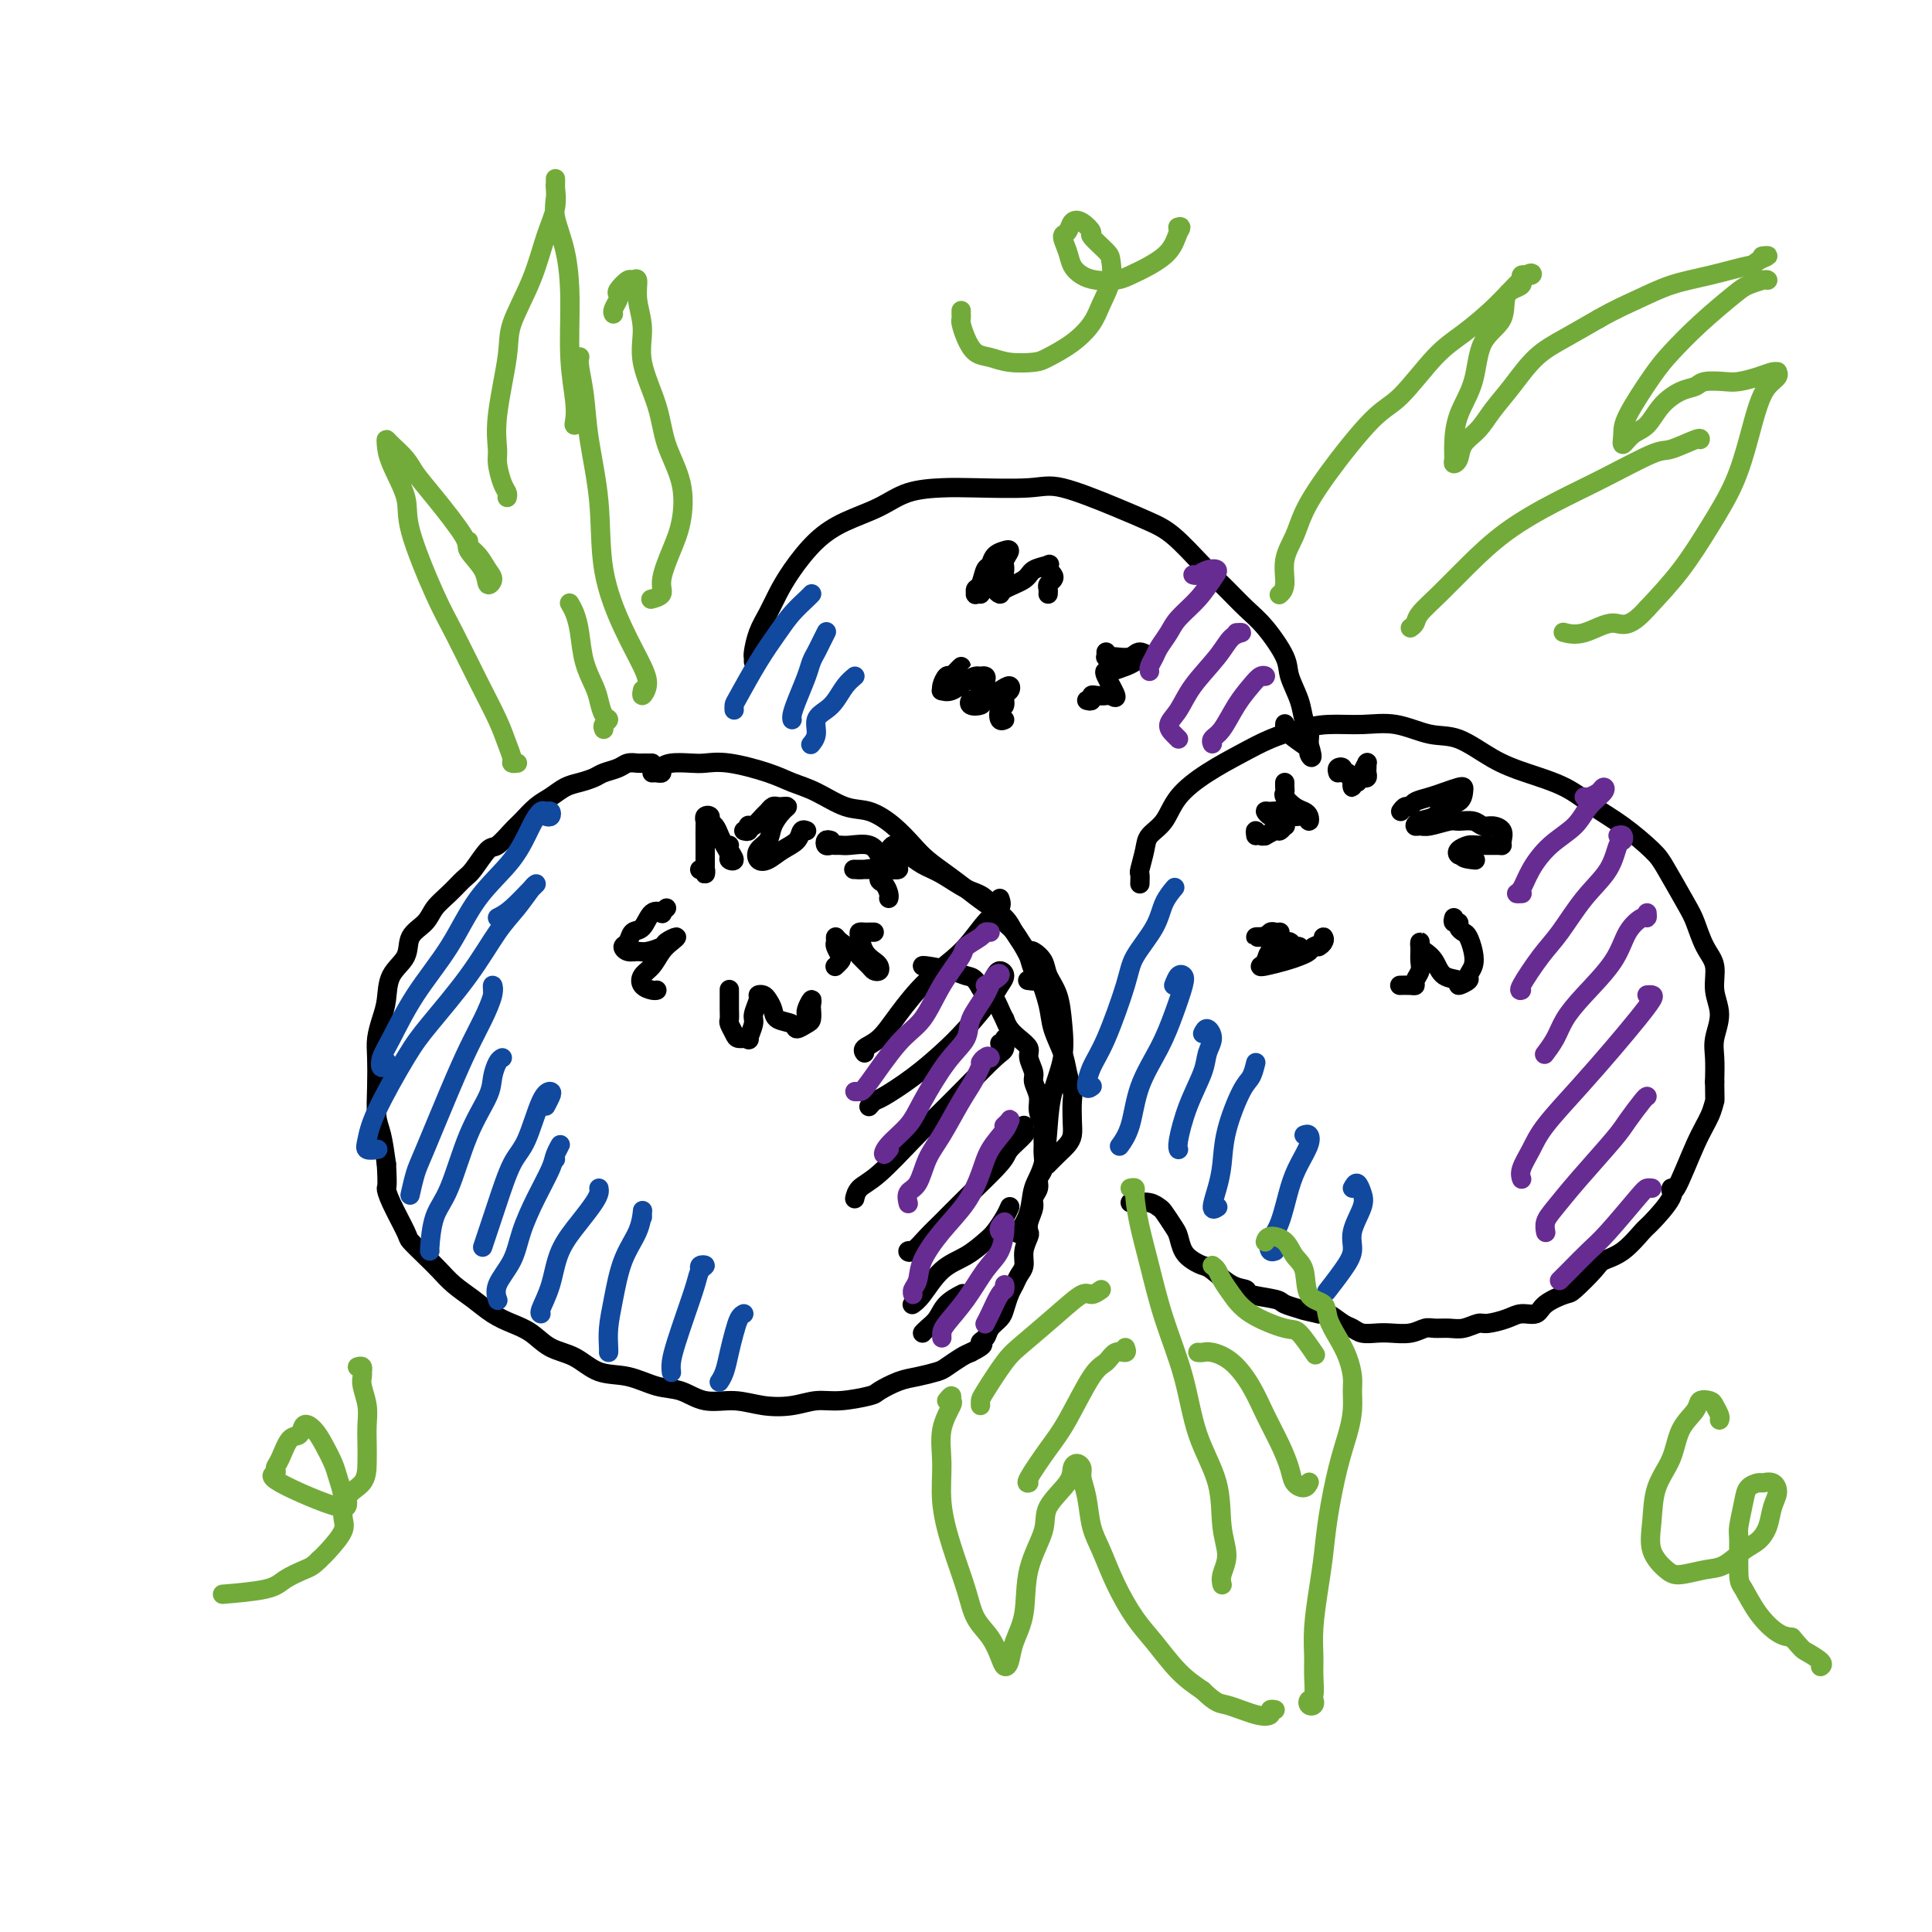 <svg viewBox='0 0 400 400' version='1.1' xmlns='http://www.w3.org/2000/svg' xmlns:xlink='http://www.w3.org/1999/xlink'><g fill='none' stroke='#000000' stroke-width='4' stroke-linecap='round' stroke-linejoin='round'><path d='M145,180c-0.113,0.039 -0.226,0.078 0,0c0.226,-0.078 0.793,-0.274 1,0c0.207,0.274 0.056,1.019 0,1c-0.056,-0.019 -0.015,-0.801 0,-1c0.015,-0.199 0.004,0.185 0,0c-0.004,-0.185 -0.001,-0.938 0,-2c0.001,-1.062 -0.001,-2.432 0,-3c0.001,-0.568 0.004,-0.335 0,-1c-0.004,-0.665 -0.016,-2.227 0,-3c0.016,-0.773 0.060,-0.755 0,-1c-0.060,-0.245 -0.223,-0.753 0,-1c0.223,-0.247 0.833,-0.232 1,0c0.167,0.232 -0.109,0.682 0,1c0.109,0.318 0.602,0.505 1,1c0.398,0.495 0.700,1.297 1,2c0.300,0.703 0.598,1.306 1,2c0.402,0.694 0.906,1.478 1,2c0.094,0.522 -0.224,0.781 0,1c0.224,0.219 0.988,0.399 1,0c0.012,-0.399 -0.729,-1.375 -1,-2c-0.271,-0.625 -0.073,-0.899 0,-1c0.073,-0.101 0.021,-0.029 0,0c-0.021,0.029 -0.010,0.014 0,0'/><path d='M154,172c0.418,0.109 0.837,0.219 1,0c0.163,-0.219 0.071,-0.765 0,-1c-0.071,-0.235 -0.121,-0.158 0,0c0.121,0.158 0.414,0.396 1,0c0.586,-0.396 1.466,-1.427 2,-2c0.534,-0.573 0.722,-0.690 1,-1c0.278,-0.310 0.647,-0.814 1,-1c0.353,-0.186 0.690,-0.055 1,0c0.310,0.055 0.593,0.035 1,0c0.407,-0.035 0.939,-0.084 1,0c0.061,0.084 -0.349,0.303 -1,1c-0.651,0.697 -1.542,1.873 -2,3c-0.458,1.127 -0.482,2.205 -1,3c-0.518,0.795 -1.529,1.307 -2,2c-0.471,0.693 -0.400,1.565 0,2c0.400,0.435 1.130,0.432 2,0c0.870,-0.432 1.879,-1.293 3,-2c1.121,-0.707 2.352,-1.262 3,-2c0.648,-0.738 0.713,-1.660 1,-2c0.287,-0.340 0.796,-0.097 1,0c0.204,0.097 0.102,0.049 0,0'/><path d='M172,174c-0.399,-0.113 -0.798,-0.227 -1,0c-0.202,0.227 -0.208,0.793 0,1c0.208,0.207 0.629,0.054 1,0c0.371,-0.054 0.691,-0.008 1,0c0.309,0.008 0.607,-0.023 1,0c0.393,0.023 0.882,0.100 2,0c1.118,-0.100 2.865,-0.377 4,0c1.135,0.377 1.657,1.407 2,2c0.343,0.593 0.506,0.747 1,1c0.494,0.253 1.319,0.604 2,1c0.681,0.396 1.219,0.838 1,1c-0.219,0.162 -1.193,0.043 -2,0c-0.807,-0.043 -1.447,-0.012 -2,0c-0.553,0.012 -1.019,0.004 -2,0c-0.981,-0.004 -2.476,-0.003 -3,0c-0.524,0.003 -0.078,0.008 0,0c0.078,-0.008 -0.211,-0.028 0,0c0.211,0.028 0.922,0.105 2,0c1.078,-0.105 2.524,-0.392 3,0c0.476,0.392 -0.016,1.464 0,2c0.016,0.536 0.540,0.535 1,1c0.460,0.465 0.855,1.394 1,2c0.145,0.606 0.042,0.887 0,1c-0.042,0.113 -0.021,0.056 0,0'/><path d='M181,193c-0.339,-0.003 -0.677,-0.005 -1,0c-0.323,0.005 -0.630,0.019 -1,0c-0.370,-0.019 -0.803,-0.069 -1,0c-0.197,0.069 -0.157,0.257 0,1c0.157,0.743 0.431,2.042 1,3c0.569,0.958 1.433,1.575 2,2c0.567,0.425 0.838,0.657 1,1c0.162,0.343 0.214,0.798 0,1c-0.214,0.202 -0.695,0.153 -1,0c-0.305,-0.153 -0.436,-0.410 -1,-1c-0.564,-0.590 -1.562,-1.514 -2,-2c-0.438,-0.486 -0.314,-0.535 -1,-1c-0.686,-0.465 -2.180,-1.347 -3,-2c-0.820,-0.653 -0.965,-1.076 -1,-1c-0.035,0.076 0.039,0.651 0,1c-0.039,0.349 -0.193,0.472 0,1c0.193,0.528 0.732,1.461 1,2c0.268,0.539 0.264,0.684 0,1c-0.264,0.316 -0.790,0.805 -1,1c-0.210,0.195 -0.105,0.098 0,0'/><path d='M135,158c-0.326,0.002 -0.653,0.003 -1,0c-0.347,-0.003 -0.716,-0.012 -1,0c-0.284,0.012 -0.484,0.045 -1,0c-0.516,-0.045 -1.349,-0.166 -2,0c-0.651,0.166 -1.122,0.621 -2,1c-0.878,0.379 -2.164,0.682 -3,1c-0.836,0.318 -1.224,0.650 -2,1c-0.776,0.350 -1.941,0.717 -3,1c-1.059,0.283 -2.012,0.483 -3,1c-0.988,0.517 -2.012,1.351 -3,2c-0.988,0.649 -1.940,1.112 -3,2c-1.060,0.888 -2.227,2.199 -3,3c-0.773,0.801 -1.151,1.092 -2,2c-0.849,0.908 -2.170,2.434 -3,3c-0.830,0.566 -1.171,0.171 -2,1c-0.829,0.829 -2.146,2.883 -3,4c-0.854,1.117 -1.245,1.299 -2,2c-0.755,0.701 -1.874,1.923 -3,3c-1.126,1.077 -2.260,2.008 -3,3c-0.740,0.992 -1.087,2.043 -2,3c-0.913,0.957 -2.391,1.820 -3,3c-0.609,1.180 -0.349,2.679 -1,4c-0.651,1.321 -2.213,2.466 -3,4c-0.787,1.534 -0.799,3.458 -1,5c-0.201,1.542 -0.591,2.702 -1,4c-0.409,1.298 -0.839,2.733 -1,4c-0.161,1.267 -0.054,2.367 0,4c0.054,1.633 0.056,3.798 0,6c-0.056,2.202 -0.169,4.439 0,6c0.169,1.561 0.620,2.446 1,4c0.380,1.554 0.690,3.777 1,6'/><path d='M80,241c0.296,5.064 0.036,4.725 0,5c-0.036,0.275 0.154,1.165 1,3c0.846,1.835 2.350,4.616 3,6c0.650,1.384 0.445,1.371 1,2c0.555,0.629 1.870,1.901 3,3c1.130,1.099 2.076,2.024 3,3c0.924,0.976 1.825,2.004 3,3c1.175,0.996 2.623,1.962 4,3c1.377,1.038 2.681,2.150 4,3c1.319,0.850 2.651,1.440 4,2c1.349,0.560 2.715,1.090 4,2c1.285,0.910 2.489,2.198 4,3c1.511,0.802 3.330,1.117 5,2c1.670,0.883 3.190,2.336 5,3c1.810,0.664 3.911,0.541 6,1c2.089,0.459 4.167,1.499 6,2c1.833,0.501 3.420,0.461 5,1c1.580,0.539 3.153,1.657 5,2c1.847,0.343 3.968,-0.089 6,0c2.032,0.089 3.974,0.700 6,1c2.026,0.300 4.137,0.289 6,0c1.863,-0.289 3.478,-0.855 5,-1c1.522,-0.145 2.951,0.130 5,0c2.049,-0.130 4.717,-0.665 6,-1c1.283,-0.335 1.182,-0.470 2,-1c0.818,-0.530 2.554,-1.455 4,-2c1.446,-0.545 2.600,-0.710 4,-1c1.400,-0.290 3.045,-0.707 4,-1c0.955,-0.293 1.219,-0.464 2,-1c0.781,-0.536 2.080,-1.439 3,-2c0.920,-0.561 1.460,-0.781 2,-1'/><path d='M201,280c3.649,-1.810 2.273,-1.835 2,-2c-0.273,-0.165 0.557,-0.471 1,-1c0.443,-0.529 0.500,-1.282 1,-2c0.500,-0.718 1.443,-1.400 2,-2c0.557,-0.600 0.728,-1.119 1,-2c0.272,-0.881 0.646,-2.125 1,-3c0.354,-0.875 0.687,-1.380 1,-2c0.313,-0.620 0.606,-1.356 1,-2c0.394,-0.644 0.889,-1.197 1,-2c0.111,-0.803 -0.162,-1.857 0,-3c0.162,-1.143 0.760,-2.375 1,-3c0.240,-0.625 0.121,-0.643 0,-1c-0.121,-0.357 -0.244,-1.055 0,-2c0.244,-0.945 0.854,-2.139 1,-3c0.146,-0.861 -0.171,-1.389 0,-2c0.171,-0.611 0.831,-1.304 1,-2c0.169,-0.696 -0.151,-1.394 0,-2c0.151,-0.606 0.774,-1.120 1,-2c0.226,-0.880 0.057,-2.126 0,-3c-0.057,-0.874 0.000,-1.378 0,-2c-0.000,-0.622 -0.057,-1.364 0,-2c0.057,-0.636 0.227,-1.166 0,-2c-0.227,-0.834 -0.849,-1.970 -1,-3c-0.151,-1.030 0.171,-1.952 0,-3c-0.171,-1.048 -0.836,-2.220 -1,-3c-0.164,-0.780 0.174,-1.168 0,-2c-0.174,-0.832 -0.859,-2.110 -1,-3c-0.141,-0.890 0.261,-1.393 0,-2c-0.261,-0.607 -1.186,-1.317 -2,-2c-0.814,-0.683 -1.518,-1.338 -2,-2c-0.482,-0.662 -0.741,-1.331 -1,-2'/><path d='M208,211c-1.131,-2.128 -1.458,-3.449 -2,-4c-0.542,-0.551 -1.298,-0.334 -2,-1c-0.702,-0.666 -1.351,-2.217 -2,-3c-0.649,-0.783 -1.298,-0.798 -2,-1c-0.702,-0.202 -1.456,-0.590 -3,-1c-1.544,-0.410 -3.877,-0.841 -5,-1c-1.123,-0.159 -1.035,-0.045 -1,0c0.035,0.045 0.018,0.023 0,0'/><path d='M138,188c-0.471,0.399 -0.942,0.799 -1,1c-0.058,0.201 0.297,0.204 0,0c-0.297,-0.204 -1.247,-0.616 -2,0c-0.753,0.616 -1.310,2.260 -2,3c-0.690,0.740 -1.513,0.576 -2,1c-0.487,0.424 -0.637,1.435 -1,2c-0.363,0.565 -0.938,0.684 -1,1c-0.062,0.316 0.387,0.828 1,1c0.613,0.172 1.388,0.003 2,0c0.612,-0.003 1.062,0.159 2,0c0.938,-0.159 2.365,-0.640 3,-1c0.635,-0.360 0.480,-0.598 1,-1c0.520,-0.402 1.716,-0.967 2,-1c0.284,-0.033 -0.342,0.467 -1,1c-0.658,0.533 -1.347,1.099 -2,2c-0.653,0.901 -1.271,2.136 -2,3c-0.729,0.864 -1.568,1.356 -2,2c-0.432,0.644 -0.456,1.441 0,2c0.456,0.559 1.392,0.881 2,1c0.608,0.119 0.888,0.034 1,0c0.112,-0.034 0.056,-0.017 0,0'/><path d='M151,205c-0.000,-0.118 -0.000,-0.236 0,0c0.000,0.236 0.000,0.827 0,1c-0.000,0.173 -0.001,-0.071 0,0c0.001,0.071 0.004,0.456 0,1c-0.004,0.544 -0.013,1.246 0,2c0.013,0.754 0.050,1.560 0,2c-0.050,0.440 -0.186,0.513 0,1c0.186,0.487 0.695,1.388 1,2c0.305,0.612 0.406,0.933 1,1c0.594,0.067 1.680,-0.122 2,0c0.320,0.122 -0.125,0.555 0,0c0.125,-0.555 0.821,-2.097 1,-3c0.179,-0.903 -0.159,-1.168 0,-2c0.159,-0.832 0.817,-2.231 1,-3c0.183,-0.769 -0.108,-0.907 0,-1c0.108,-0.093 0.614,-0.142 1,0c0.386,0.142 0.652,0.473 1,1c0.348,0.527 0.779,1.248 1,2c0.221,0.752 0.231,1.534 1,2c0.769,0.466 2.297,0.615 3,1c0.703,0.385 0.580,1.005 1,1c0.420,-0.005 1.381,-0.634 2,-1c0.619,-0.366 0.894,-0.470 1,-1c0.106,-0.530 0.042,-1.487 0,-2c-0.042,-0.513 -0.064,-0.582 0,-1c0.064,-0.418 0.213,-1.184 0,-1c-0.213,0.184 -0.788,1.319 -1,2c-0.212,0.681 -0.061,0.909 0,1c0.061,0.091 0.030,0.046 0,0'/><path d='M135,160c0.301,-0.022 0.601,-0.045 1,0c0.399,0.045 0.896,0.156 1,0c0.104,-0.156 -0.185,-0.579 0,-1c0.185,-0.421 0.842,-0.839 2,-1c1.158,-0.161 2.815,-0.065 4,0c1.185,0.065 1.897,0.099 3,0c1.103,-0.099 2.598,-0.331 5,0c2.402,0.331 5.712,1.225 8,2c2.288,0.775 3.553,1.431 5,2c1.447,0.569 3.076,1.051 5,2c1.924,0.949 4.142,2.365 6,3c1.858,0.635 3.357,0.491 5,1c1.643,0.509 3.429,1.672 5,3c1.571,1.328 2.926,2.820 4,4c1.074,1.180 1.867,2.048 3,3c1.133,0.952 2.607,1.987 4,3c1.393,1.013 2.706,2.005 4,3c1.294,0.995 2.570,1.995 4,3c1.430,1.005 3.013,2.017 4,3c0.987,0.983 1.379,1.938 2,3c0.621,1.062 1.472,2.231 2,3c0.528,0.769 0.732,1.138 1,2c0.268,0.862 0.600,2.217 1,3c0.400,0.783 0.867,0.994 1,1c0.133,0.006 -0.067,-0.194 0,0c0.067,0.194 0.403,0.783 0,1c-0.403,0.217 -1.544,0.062 -2,0c-0.456,-0.062 -0.228,-0.031 0,0'/><path d='M183,177c0.328,-0.284 0.657,-0.567 1,-1c0.343,-0.433 0.702,-1.015 1,-1c0.298,0.015 0.536,0.627 1,1c0.464,0.373 1.152,0.507 2,1c0.848,0.493 1.854,1.347 3,2c1.146,0.653 2.431,1.106 4,2c1.569,0.894 3.421,2.227 5,3c1.579,0.773 2.884,0.984 4,2c1.116,1.016 2.043,2.837 3,4c0.957,1.163 1.943,1.667 3,3c1.057,1.333 2.185,3.493 3,5c0.815,1.507 1.317,2.359 2,4c0.683,1.641 1.546,4.072 2,6c0.454,1.928 0.500,3.354 1,5c0.500,1.646 1.454,3.511 2,5c0.546,1.489 0.683,2.601 1,4c0.317,1.399 0.815,3.085 1,4c0.185,0.915 0.058,1.060 0,2c-0.058,0.940 -0.047,2.676 0,4c0.047,1.324 0.131,2.236 0,3c-0.131,0.764 -0.479,1.380 -1,2c-0.521,0.620 -1.217,1.244 -2,2c-0.783,0.756 -1.652,1.645 -2,2c-0.348,0.355 -0.174,0.178 0,0'/><path d='M213,197c0.212,-0.158 0.424,-0.316 1,0c0.576,0.316 1.515,1.107 2,2c0.485,0.893 0.516,1.889 1,3c0.484,1.111 1.423,2.338 2,4c0.577,1.662 0.794,3.760 1,6c0.206,2.240 0.402,4.622 0,7c-0.402,2.378 -1.402,4.754 -2,7c-0.598,2.246 -0.795,4.364 -1,7c-0.205,2.636 -0.420,5.789 -1,8c-0.580,2.211 -1.527,3.479 -2,5c-0.473,1.521 -0.474,3.294 -1,5c-0.526,1.706 -1.579,3.345 -2,4c-0.421,0.655 -0.211,0.328 0,0'/><path d='M207,186c0.234,0.651 0.467,1.303 0,2c-0.467,0.697 -1.636,1.440 -3,3c-1.364,1.560 -2.923,3.937 -5,6c-2.077,2.063 -4.672,3.810 -7,6c-2.328,2.190 -4.389,4.822 -6,7c-1.611,2.178 -2.772,3.903 -4,5c-1.228,1.097 -2.523,1.564 -3,2c-0.477,0.436 -0.136,0.839 0,1c0.136,0.161 0.068,0.081 0,0'/><path d='M206,202c0.287,-0.489 0.573,-0.978 1,-1c0.427,-0.022 0.994,0.422 1,1c0.006,0.578 -0.547,1.291 -1,2c-0.453,0.709 -0.804,1.416 -2,3c-1.196,1.584 -3.237,4.045 -5,6c-1.763,1.955 -3.247,3.403 -5,5c-1.753,1.597 -3.776,3.342 -6,5c-2.224,1.658 -4.648,3.228 -6,4c-1.352,0.772 -1.633,0.746 -2,1c-0.367,0.254 -0.819,0.787 -1,1c-0.181,0.213 -0.090,0.107 0,0'/><path d='M207,216c0.429,0.168 0.858,0.336 1,0c0.142,-0.336 -0.002,-1.174 0,-1c0.002,0.174 0.149,1.362 0,2c-0.149,0.638 -0.595,0.727 -2,2c-1.405,1.273 -3.770,3.730 -6,6c-2.230,2.270 -4.324,4.353 -6,6c-1.676,1.647 -2.932,2.858 -5,5c-2.068,2.142 -4.946,5.213 -7,7c-2.054,1.787 -3.284,2.289 -4,3c-0.716,0.711 -0.919,1.632 -1,2c-0.081,0.368 -0.041,0.184 0,0'/><path d='M212,233c-0.087,0.389 -0.175,0.777 0,1c0.175,0.223 0.612,0.279 0,1c-0.612,0.721 -2.274,2.107 -3,3c-0.726,0.893 -0.516,1.294 -2,3c-1.484,1.706 -4.661,4.716 -7,7c-2.339,2.284 -3.838,3.841 -5,5c-1.162,1.159 -1.985,1.918 -3,3c-1.015,1.082 -2.220,2.486 -3,3c-0.780,0.514 -1.133,0.138 -1,0c0.133,-0.138 0.752,-0.040 1,0c0.248,0.040 0.124,0.020 0,0'/><path d='M209,250c0.062,-0.146 0.125,-0.292 0,0c-0.125,0.292 -0.437,1.024 -1,2c-0.563,0.976 -1.375,2.198 -2,3c-0.625,0.802 -1.061,1.185 -2,2c-0.939,0.815 -2.382,2.061 -4,3c-1.618,0.939 -3.413,1.571 -5,3c-1.587,1.429 -2.966,3.654 -4,5c-1.034,1.346 -1.724,1.813 -2,2c-0.276,0.187 -0.138,0.093 0,0'/><path d='M199,268c0.293,-0.150 0.586,-0.299 0,0c-0.586,0.299 -2.052,1.047 -3,2c-0.948,0.953 -1.378,2.111 -2,3c-0.622,0.889 -1.437,1.509 -2,2c-0.563,0.491 -0.875,0.855 -1,1c-0.125,0.145 -0.062,0.073 0,0'/><path d='M236,183c0.028,-0.833 0.055,-1.667 0,-2c-0.055,-0.333 -0.194,-0.167 0,-1c0.194,-0.833 0.720,-2.666 1,-4c0.280,-1.334 0.313,-2.170 1,-3c0.687,-0.830 2.026,-1.654 3,-3c0.974,-1.346 1.582,-3.215 3,-5c1.418,-1.785 3.647,-3.487 6,-5c2.353,-1.513 4.830,-2.836 7,-4c2.170,-1.164 4.034,-2.170 6,-3c1.966,-0.830 4.033,-1.483 6,-2c1.967,-0.517 3.833,-0.898 6,-1c2.167,-0.102 4.637,0.076 7,0c2.363,-0.076 4.621,-0.407 7,0c2.379,0.407 4.880,1.553 7,2c2.120,0.447 3.861,0.195 6,1c2.139,0.805 4.678,2.668 7,4c2.322,1.332 4.429,2.135 7,3c2.571,0.865 5.607,1.792 8,3c2.393,1.208 4.143,2.697 6,4c1.857,1.303 3.820,2.419 6,4c2.180,1.581 4.575,3.627 6,5c1.425,1.373 1.878,2.074 3,4c1.122,1.926 2.912,5.077 4,7c1.088,1.923 1.473,2.617 2,4c0.527,1.383 1.195,3.454 2,5c0.805,1.546 1.746,2.565 2,4c0.254,1.435 -0.181,3.285 0,5c0.181,1.715 0.976,3.295 1,5c0.024,1.705 -0.724,3.536 -1,5c-0.276,1.464 -0.079,2.561 0,4c0.079,1.439 0.039,3.219 0,5'/><path d='M355,224c0.028,4.495 0.098,3.732 0,4c-0.098,0.268 -0.362,1.567 -1,3c-0.638,1.433 -1.649,3.001 -3,6c-1.351,2.999 -3.042,7.431 -4,9c-0.958,1.569 -1.182,0.276 -1,0c0.182,-0.276 0.771,0.465 0,2c-0.771,1.535 -2.900,3.865 -4,5c-1.100,1.135 -1.170,1.075 -2,2c-0.830,0.925 -2.419,2.835 -4,4c-1.581,1.165 -3.155,1.586 -4,2c-0.845,0.414 -0.960,0.823 -2,2c-1.040,1.177 -3.006,3.124 -4,4c-0.994,0.876 -1.016,0.682 -2,1c-0.984,0.318 -2.929,1.147 -4,2c-1.071,0.853 -1.269,1.730 -2,2c-0.731,0.270 -1.995,-0.067 -3,0c-1.005,0.067 -1.752,0.540 -3,1c-1.248,0.460 -2.995,0.908 -4,1c-1.005,0.092 -1.266,-0.173 -2,0c-0.734,0.173 -1.942,0.782 -3,1c-1.058,0.218 -1.967,0.044 -3,0c-1.033,-0.044 -2.191,0.040 -3,0c-0.809,-0.040 -1.270,-0.206 -2,0c-0.730,0.206 -1.729,0.784 -3,1c-1.271,0.216 -2.815,0.070 -4,0c-1.185,-0.070 -2.012,-0.065 -3,0c-0.988,0.065 -2.138,0.189 -3,0c-0.862,-0.189 -1.437,-0.690 -2,-1c-0.563,-0.310 -1.113,-0.430 -2,-1c-0.887,-0.570 -2.111,-1.592 -3,-2c-0.889,-0.408 -1.445,-0.204 -2,0'/><path d='M273,272c-3.674,-0.798 -3.361,-0.792 -4,-1c-0.639,-0.208 -2.232,-0.631 -3,-1c-0.768,-0.369 -0.713,-0.684 -2,-1c-1.287,-0.316 -3.916,-0.634 -5,-1c-1.084,-0.366 -0.622,-0.780 -1,-1c-0.378,-0.220 -1.597,-0.246 -3,-1c-1.403,-0.754 -2.992,-2.237 -4,-3c-1.008,-0.763 -1.435,-0.808 -2,-1c-0.565,-0.192 -1.269,-0.531 -2,-1c-0.731,-0.469 -1.491,-1.067 -2,-2c-0.509,-0.933 -0.768,-2.201 -1,-3c-0.232,-0.799 -0.437,-1.128 -1,-2c-0.563,-0.872 -1.486,-2.286 -2,-3c-0.514,-0.714 -0.621,-0.727 -1,-1c-0.379,-0.273 -1.029,-0.805 -2,-1c-0.971,-0.195 -2.261,-0.052 -3,0c-0.739,0.052 -0.925,0.015 -1,0c-0.075,-0.015 -0.037,-0.007 0,0'/><path d='M290,168c0.320,-0.446 0.641,-0.893 1,-1c0.359,-0.107 0.758,0.125 1,0c0.242,-0.125 0.328,-0.608 1,-1c0.672,-0.392 1.932,-0.691 3,-1c1.068,-0.309 1.945,-0.626 3,-1c1.055,-0.374 2.287,-0.806 3,-1c0.713,-0.194 0.908,-0.150 1,0c0.092,0.150 0.081,0.407 0,1c-0.081,0.593 -0.233,1.522 -1,2c-0.767,0.478 -2.150,0.506 -3,1c-0.850,0.494 -1.166,1.454 -2,2c-0.834,0.546 -2.185,0.678 -3,1c-0.815,0.322 -1.093,0.833 -1,1c0.093,0.167 0.556,-0.009 1,0c0.444,0.009 0.867,0.202 2,0c1.133,-0.202 2.974,-0.801 4,-1c1.026,-0.199 1.235,0.001 2,0c0.765,-0.001 2.086,-0.204 3,0c0.914,0.204 1.422,0.815 2,1c0.578,0.185 1.227,-0.056 2,0c0.773,0.056 1.672,0.407 2,1c0.328,0.593 0.086,1.426 0,2c-0.086,0.574 -0.016,0.889 0,1c0.016,0.111 -0.021,0.019 -1,0c-0.979,-0.019 -2.901,0.033 -4,0c-1.099,-0.033 -1.377,-0.153 -2,0c-0.623,0.153 -1.591,0.580 -2,1c-0.409,0.420 -0.260,0.834 0,1c0.260,0.166 0.630,0.083 1,0'/><path d='M303,177c-0.800,0.689 1.200,0.911 2,1c0.800,0.089 0.400,0.044 0,0'/><path d='M301,190c-0.120,0.446 -0.239,0.891 0,1c0.239,0.109 0.838,-0.120 1,0c0.162,0.120 -0.113,0.588 0,1c0.113,0.412 0.614,0.769 1,1c0.386,0.231 0.656,0.338 1,1c0.344,0.662 0.764,1.881 1,3c0.236,1.119 0.290,2.139 0,3c-0.290,0.861 -0.925,1.564 -1,2c-0.075,0.436 0.409,0.605 0,1c-0.409,0.395 -1.710,1.017 -2,1c-0.290,-0.017 0.430,-0.672 0,-1c-0.430,-0.328 -2.010,-0.327 -3,-1c-0.990,-0.673 -1.390,-2.019 -2,-3c-0.610,-0.981 -1.431,-1.595 -2,-2c-0.569,-0.405 -0.885,-0.600 -1,-1c-0.115,-0.400 -0.030,-1.005 0,-1c0.030,0.005 0.004,0.621 0,1c-0.004,0.379 0.013,0.522 0,1c-0.013,0.478 -0.058,1.291 0,2c0.058,0.709 0.218,1.314 0,2c-0.218,0.686 -0.815,1.452 -1,2c-0.185,0.548 0.043,0.879 0,1c-0.043,0.121 -0.358,0.033 -1,0c-0.642,-0.033 -1.612,-0.009 -2,0c-0.388,0.009 -0.194,0.005 0,0'/><path d='M273,196c0.438,-0.285 0.875,-0.571 1,-1c0.125,-0.429 -0.063,-1.002 0,-1c0.063,0.002 0.377,0.578 0,1c-0.377,0.422 -1.446,0.691 -2,1c-0.554,0.309 -0.594,0.658 -1,1c-0.406,0.342 -1.177,0.678 -2,1c-0.823,0.322 -1.697,0.629 -3,1c-1.303,0.371 -3.036,0.807 -4,1c-0.964,0.193 -1.160,0.143 -1,0c0.160,-0.143 0.676,-0.378 1,-1c0.324,-0.622 0.454,-1.630 1,-2c0.546,-0.370 1.506,-0.103 2,0c0.494,0.103 0.522,0.043 1,0c0.478,-0.043 1.408,-0.068 2,0c0.592,0.068 0.848,0.229 1,0c0.152,-0.229 0.202,-0.850 0,-1c-0.202,-0.150 -0.655,0.170 -1,0c-0.345,-0.170 -0.580,-0.830 -1,-1c-0.420,-0.170 -1.024,0.150 -2,0c-0.976,-0.150 -2.325,-0.771 -3,-1c-0.675,-0.229 -0.675,-0.065 -1,0c-0.325,0.065 -0.974,0.032 -1,0c-0.026,-0.032 0.571,-0.061 1,0c0.429,0.061 0.690,0.212 1,0c0.310,-0.212 0.671,-0.789 1,-1c0.329,-0.211 0.627,-0.057 1,0c0.373,0.057 0.821,0.016 1,0c0.179,-0.016 0.090,-0.008 0,0'/><path d='M260,173c-0.079,-0.538 -0.158,-1.076 0,-1c0.158,0.076 0.553,0.768 1,1c0.447,0.232 0.947,0.006 1,0c0.053,-0.006 -0.339,0.210 0,0c0.339,-0.210 1.409,-0.844 2,-1c0.591,-0.156 0.702,0.166 1,0c0.298,-0.166 0.783,-0.819 1,-1c0.217,-0.181 0.164,0.109 0,0c-0.164,-0.109 -0.441,-0.619 -1,-1c-0.559,-0.381 -1.402,-0.634 -2,-1c-0.598,-0.366 -0.952,-0.845 -1,-1c-0.048,-0.155 0.211,0.016 1,0c0.789,-0.016 2.107,-0.217 3,0c0.893,0.217 1.361,0.854 2,1c0.639,0.146 1.448,-0.197 2,0c0.552,0.197 0.848,0.936 1,1c0.152,0.064 0.160,-0.546 0,-1c-0.160,-0.454 -0.488,-0.751 -1,-1c-0.512,-0.249 -1.209,-0.449 -2,-1c-0.791,-0.551 -1.676,-1.454 -2,-2c-0.324,-0.546 -0.087,-0.735 0,-1c0.087,-0.265 0.023,-0.607 0,-1c-0.023,-0.393 -0.006,-0.837 0,-1c0.006,-0.163 0.002,-0.047 0,0c-0.002,0.047 -0.001,0.023 0,0'/><path d='M277,160c-0.119,-0.388 -0.238,-0.775 0,-1c0.238,-0.225 0.834,-0.286 1,0c0.166,0.286 -0.099,0.919 0,1c0.099,0.081 0.562,-0.389 1,0c0.438,0.389 0.853,1.636 1,2c0.147,0.364 0.028,-0.157 0,0c-0.028,0.157 0.035,0.991 0,1c-0.035,0.009 -0.167,-0.806 0,-1c0.167,-0.194 0.633,0.234 1,0c0.367,-0.234 0.634,-1.132 1,-2c0.366,-0.868 0.830,-1.708 1,-2c0.170,-0.292 0.047,-0.036 0,0c-0.047,0.036 -0.016,-0.148 0,0c0.016,0.148 0.018,0.628 0,1c-0.018,0.372 -0.056,0.636 0,1c0.056,0.364 0.207,0.829 0,1c-0.207,0.171 -0.774,0.049 -1,0c-0.226,-0.049 -0.113,-0.024 0,0'/><path d='M156,136c0.001,0.537 0.002,1.074 0,1c-0.002,-0.074 -0.009,-0.760 0,-1c0.009,-0.240 0.032,-0.033 0,0c-0.032,0.033 -0.120,-0.106 0,-1c0.120,-0.894 0.449,-2.542 1,-4c0.551,-1.458 1.323,-2.725 2,-4c0.677,-1.275 1.257,-2.557 2,-4c0.743,-1.443 1.648,-3.048 3,-5c1.352,-1.952 3.151,-4.250 5,-6c1.849,-1.750 3.748,-2.953 6,-4c2.252,-1.047 4.857,-1.940 7,-3c2.143,-1.060 3.823,-2.287 6,-3c2.177,-0.713 4.850,-0.910 7,-1c2.150,-0.090 3.779,-0.071 7,0c3.221,0.071 8.036,0.193 11,0c2.964,-0.193 4.077,-0.702 7,0c2.923,0.702 7.657,2.617 11,4c3.343,1.383 5.296,2.236 7,3c1.704,0.764 3.157,1.440 5,3c1.843,1.560 4.074,4.003 6,6c1.926,1.997 3.548,3.547 5,5c1.452,1.453 2.736,2.807 4,4c1.264,1.193 2.510,2.224 4,4c1.490,1.776 3.226,4.295 4,6c0.774,1.705 0.586,2.595 1,4c0.414,1.405 1.431,3.325 2,5c0.569,1.675 0.692,3.105 1,4c0.308,0.895 0.802,1.256 1,2c0.198,0.744 0.099,1.872 0,3'/><path d='M271,154c1.332,4.186 0.161,2.652 0,2c-0.161,-0.652 0.689,-0.422 0,-1c-0.689,-0.578 -2.916,-1.963 -4,-3c-1.084,-1.037 -1.024,-1.725 -1,-2c0.024,-0.275 0.012,-0.138 0,0'/><path d='M203,123c-0.429,-0.028 -0.858,-0.057 -1,0c-0.142,0.057 0.004,0.199 0,0c-0.004,-0.199 -0.157,-0.739 0,-1c0.157,-0.261 0.624,-0.242 1,-1c0.376,-0.758 0.660,-2.294 1,-3c0.340,-0.706 0.737,-0.583 1,-1c0.263,-0.417 0.392,-1.373 1,-2c0.608,-0.627 1.694,-0.923 2,-1c0.306,-0.077 -0.169,0.067 0,0c0.169,-0.067 0.983,-0.345 1,0c0.017,0.345 -0.762,1.312 -1,2c-0.238,0.688 0.066,1.096 0,2c-0.066,0.904 -0.501,2.303 -1,3c-0.499,0.697 -1.061,0.692 -1,1c0.061,0.308 0.746,0.930 1,1c0.254,0.070 0.078,-0.413 1,-1c0.922,-0.587 2.941,-1.278 4,-2c1.059,-0.722 1.159,-1.476 2,-2c0.841,-0.524 2.425,-0.817 3,-1c0.575,-0.183 0.141,-0.256 0,0c-0.141,0.256 0.011,0.842 0,1c-0.011,0.158 -0.185,-0.113 0,0c0.185,0.113 0.729,0.608 1,1c0.271,0.392 0.269,0.679 0,1c-0.269,0.321 -0.804,0.674 -1,1c-0.196,0.326 -0.053,0.623 0,1c0.053,0.377 0.014,0.832 0,1c-0.014,0.168 -0.004,0.048 0,0c0.004,-0.048 0.002,-0.024 0,0'/><path d='M197,140c0.286,-0.288 0.571,-0.576 1,-1c0.429,-0.424 1.001,-0.983 1,-1c-0.001,-0.017 -0.574,0.507 -1,1c-0.426,0.493 -0.704,0.955 -1,1c-0.296,0.045 -0.610,-0.326 -1,0c-0.390,0.326 -0.855,1.349 -1,2c-0.145,0.651 0.031,0.931 0,1c-0.031,0.069 -0.268,-0.072 0,0c0.268,0.072 1.042,0.359 2,0c0.958,-0.359 2.100,-1.362 3,-2c0.900,-0.638 1.559,-0.912 2,-1c0.441,-0.088 0.665,0.009 1,0c0.335,-0.009 0.780,-0.122 1,0c0.220,0.122 0.215,0.481 0,1c-0.215,0.519 -0.639,1.197 -1,2c-0.361,0.803 -0.660,1.730 -1,2c-0.340,0.270 -0.723,-0.116 -1,0c-0.277,0.116 -0.449,0.734 0,1c0.449,0.266 1.519,0.180 2,0c0.481,-0.180 0.374,-0.453 1,-1c0.626,-0.547 1.987,-1.369 3,-2c1.013,-0.631 1.680,-1.071 2,-1c0.320,0.071 0.295,0.654 0,1c-0.295,0.346 -0.860,0.457 -1,1c-0.140,0.543 0.145,1.518 0,2c-0.145,0.482 -0.719,0.469 -1,1c-0.281,0.531 -0.268,1.604 0,2c0.268,0.396 0.791,0.113 1,0c0.209,-0.113 0.105,-0.057 0,0'/><path d='M225,145c0.438,0.113 0.876,0.225 1,0c0.124,-0.225 -0.066,-0.789 0,-1c0.066,-0.211 0.388,-0.071 1,0c0.612,0.071 1.512,0.071 2,0c0.488,-0.071 0.563,-0.214 1,0c0.437,0.214 1.237,0.786 1,0c-0.237,-0.786 -1.511,-2.931 -2,-4c-0.489,-1.069 -0.191,-1.061 0,-1c0.191,0.061 0.277,0.175 1,0c0.723,-0.175 2.082,-0.640 3,-1c0.918,-0.360 1.394,-0.614 2,-1c0.606,-0.386 1.343,-0.902 2,-1c0.657,-0.098 1.235,0.223 1,0c-0.235,-0.223 -1.282,-0.988 -2,-1c-0.718,-0.012 -1.106,0.730 -2,1c-0.894,0.270 -2.292,0.069 -3,0c-0.708,-0.069 -0.726,-0.005 -1,0c-0.274,0.005 -0.806,-0.050 -1,0c-0.194,0.050 -0.052,0.206 0,0c0.052,-0.206 0.015,-0.773 0,-1c-0.015,-0.227 -0.007,-0.113 0,0'/></g>
<g fill='none' stroke='#11499F' stroke-width='4' stroke-linecap='round' stroke-linejoin='round'><path d='M113,169c0.398,0.117 0.795,0.233 1,0c0.205,-0.233 0.217,-0.816 0,-1c-0.217,-0.184 -0.665,0.032 -1,0c-0.335,-0.032 -0.558,-0.312 -1,0c-0.442,0.312 -1.103,1.216 -2,3c-0.897,1.784 -2.029,4.448 -4,7c-1.971,2.552 -4.780,4.990 -7,8c-2.220,3.010 -3.850,6.591 -6,10c-2.150,3.409 -4.821,6.647 -7,10c-2.179,3.353 -3.866,6.821 -5,9c-1.134,2.179 -1.716,3.069 -2,4c-0.284,0.931 -0.269,1.905 0,2c0.269,0.095 0.791,-0.687 1,-1c0.209,-0.313 0.104,-0.156 0,0'/><path d='M103,190c0.849,-0.424 1.697,-0.848 3,-2c1.303,-1.152 3.060,-3.032 4,-4c0.940,-0.968 1.063,-1.023 1,-1c-0.063,0.023 -0.313,0.123 -1,1c-0.687,0.877 -1.812,2.531 -3,4c-1.188,1.469 -2.441,2.751 -4,5c-1.559,2.249 -3.426,5.463 -6,9c-2.574,3.537 -5.854,7.396 -8,10c-2.146,2.604 -3.156,3.952 -5,7c-1.844,3.048 -4.522,7.798 -6,11c-1.478,3.202 -1.757,4.858 -2,6c-0.243,1.142 -0.450,1.769 0,2c0.450,0.231 1.557,0.066 2,0c0.443,-0.066 0.221,-0.033 0,0'/><path d='M102,206c0.011,-0.280 0.023,-0.560 0,-1c-0.023,-0.440 -0.079,-1.041 0,-1c0.079,0.041 0.295,0.724 0,2c-0.295,1.276 -1.101,3.144 -2,5c-0.899,1.856 -1.891,3.699 -3,6c-1.109,2.301 -2.336,5.058 -4,9c-1.664,3.942 -3.766,9.067 -5,12c-1.234,2.933 -1.602,3.674 -2,5c-0.398,1.326 -0.828,3.236 -1,4c-0.172,0.764 -0.086,0.382 0,0'/><path d='M104,219c-0.314,0.161 -0.629,0.321 -1,1c-0.371,0.679 -0.800,1.876 -1,3c-0.200,1.124 -0.173,2.175 -1,4c-0.827,1.825 -2.509,4.422 -4,8c-1.491,3.578 -2.792,8.135 -4,11c-1.208,2.865 -2.324,4.036 -3,6c-0.676,1.964 -0.913,4.721 -1,6c-0.087,1.279 -0.025,1.080 0,1c0.025,-0.080 0.012,-0.040 0,0'/><path d='M113,229c0.381,-0.729 0.763,-1.459 1,-2c0.237,-0.541 0.331,-0.894 0,-1c-0.331,-0.106 -1.086,0.036 -2,2c-0.914,1.964 -1.986,5.749 -3,8c-1.014,2.251 -1.971,2.968 -3,5c-1.029,2.032 -2.132,5.380 -3,8c-0.868,2.620 -1.503,4.513 -2,6c-0.497,1.487 -0.856,2.568 -1,3c-0.144,0.432 -0.072,0.216 0,0'/><path d='M115,240c-0.140,-0.150 -0.281,-0.300 0,-1c0.281,-0.700 0.983,-1.949 1,-2c0.017,-0.051 -0.651,1.097 -1,2c-0.349,0.903 -0.378,1.560 -1,3c-0.622,1.440 -1.837,3.661 -3,6c-1.163,2.339 -2.273,4.795 -3,7c-0.727,2.205 -1.071,4.158 -2,6c-0.929,1.842 -2.442,3.573 -3,5c-0.558,1.427 -0.159,2.551 0,3c0.159,0.449 0.080,0.225 0,0'/><path d='M124,246c0.052,0.281 0.103,0.562 0,1c-0.103,0.438 -0.361,1.031 -1,2c-0.639,0.969 -1.660,2.312 -3,4c-1.340,1.688 -3.000,3.720 -4,6c-1.000,2.280 -1.340,4.807 -2,7c-0.660,2.193 -1.639,4.052 -2,5c-0.361,0.948 -0.103,0.985 0,1c0.103,0.015 0.052,0.007 0,0'/><path d='M133,252c-0.010,-0.336 -0.019,-0.671 0,-1c0.019,-0.329 0.068,-0.651 0,0c-0.068,0.651 -0.253,2.276 -1,4c-0.747,1.724 -2.057,3.548 -3,6c-0.943,2.452 -1.521,5.533 -2,8c-0.479,2.467 -0.860,4.321 -1,6c-0.140,1.679 -0.038,3.183 0,4c0.038,0.817 0.011,0.948 0,1c-0.011,0.052 -0.005,0.026 0,0'/><path d='M145,263c-0.139,-0.407 -0.278,-0.813 0,-1c0.278,-0.187 0.972,-0.154 1,0c0.028,0.154 -0.609,0.429 -1,1c-0.391,0.571 -0.536,1.439 -1,3c-0.464,1.561 -1.249,3.816 -2,6c-0.751,2.184 -1.469,4.297 -2,6c-0.531,1.703 -0.874,2.997 -1,4c-0.126,1.003 -0.036,1.715 0,2c0.036,0.285 0.018,0.142 0,0'/><path d='M154,272c-0.334,0.176 -0.668,0.352 -1,1c-0.332,0.648 -0.664,1.768 -1,3c-0.336,1.232 -0.678,2.578 -1,4c-0.322,1.422 -0.625,2.921 -1,4c-0.375,1.079 -0.821,1.737 -1,2c-0.179,0.263 -0.089,0.132 0,0'/><path d='M243,184c0.196,-0.229 0.392,-0.459 0,0c-0.392,0.459 -1.371,1.606 -2,3c-0.629,1.394 -0.907,3.036 -2,5c-1.093,1.964 -3.002,4.250 -4,6c-0.998,1.750 -1.087,2.963 -2,6c-0.913,3.037 -2.651,7.900 -4,11c-1.349,3.100 -2.310,4.439 -3,6c-0.690,1.561 -1.109,3.343 -1,4c0.109,0.657 0.745,0.188 1,0c0.255,-0.188 0.127,-0.094 0,0'/><path d='M243,204c0.321,-0.822 0.642,-1.643 1,-2c0.358,-0.357 0.751,-0.248 1,0c0.249,0.248 0.352,0.635 0,2c-0.352,1.365 -1.159,3.708 -2,6c-0.841,2.292 -1.714,4.534 -3,7c-1.286,2.466 -2.984,5.156 -4,8c-1.016,2.844 -1.351,5.843 -2,8c-0.649,2.157 -1.614,3.474 -2,4c-0.386,0.526 -0.193,0.263 0,0'/><path d='M249,214c0.282,-0.579 0.564,-1.158 1,-1c0.436,0.158 1.027,1.054 1,2c-0.027,0.946 -0.673,1.942 -1,3c-0.327,1.058 -0.336,2.179 -1,4c-0.664,1.821 -1.982,4.344 -3,7c-1.018,2.656 -1.736,5.446 -2,7c-0.264,1.554 -0.076,1.873 0,2c0.076,0.127 0.038,0.064 0,0'/><path d='M260,220c-0.280,1.123 -0.561,2.245 -1,3c-0.439,0.755 -1.037,1.142 -2,3c-0.963,1.858 -2.293,5.188 -3,8c-0.707,2.812 -0.792,5.107 -1,7c-0.208,1.893 -0.540,3.384 -1,5c-0.460,1.616 -1.047,3.358 -1,4c0.047,0.642 0.728,0.183 1,0c0.272,-0.183 0.136,-0.092 0,0'/><path d='M270,235c0.375,-0.133 0.750,-0.265 1,0c0.250,0.265 0.375,0.928 0,2c-0.375,1.072 -1.250,2.554 -2,4c-0.750,1.446 -1.374,2.857 -2,5c-0.626,2.143 -1.253,5.019 -2,7c-0.747,1.981 -1.613,3.067 -2,4c-0.387,0.933 -0.297,1.713 0,2c0.297,0.287 0.799,0.082 1,0c0.201,-0.082 0.100,-0.041 0,0'/><path d='M280,246c0.326,-0.592 0.653,-1.184 1,-1c0.347,0.184 0.715,1.142 1,2c0.285,0.858 0.486,1.614 0,3c-0.486,1.386 -1.658,3.402 -2,5c-0.342,1.598 0.145,2.779 0,4c-0.145,1.221 -0.924,2.483 -2,4c-1.076,1.517 -2.450,3.291 -3,4c-0.550,0.709 -0.275,0.355 0,0'/><path d='M168,123c0.040,-0.045 0.080,-0.091 0,0c-0.080,0.091 -0.280,0.318 -1,1c-0.720,0.682 -1.958,1.818 -3,3c-1.042,1.182 -1.887,2.412 -3,4c-1.113,1.588 -2.494,3.536 -4,6c-1.506,2.464 -3.136,5.444 -4,7c-0.864,1.556 -0.964,1.688 -1,2c-0.036,0.312 -0.010,0.803 0,1c0.010,0.197 0.005,0.098 0,0'/><path d='M171,131c0.090,-0.178 0.180,-0.356 0,0c-0.180,0.356 -0.629,1.246 -1,2c-0.371,0.754 -0.663,1.371 -1,2c-0.337,0.629 -0.717,1.268 -1,2c-0.283,0.732 -0.468,1.555 -1,3c-0.532,1.445 -1.411,3.511 -2,5c-0.589,1.489 -0.889,2.401 -1,3c-0.111,0.599 -0.032,0.885 0,1c0.032,0.115 0.016,0.057 0,0'/><path d='M177,140c-0.663,0.555 -1.325,1.111 -2,2c-0.675,0.889 -1.361,2.112 -2,3c-0.639,0.888 -1.229,1.439 -2,2c-0.771,0.561 -1.722,1.130 -2,2c-0.278,0.870 0.117,2.042 0,3c-0.117,0.958 -0.748,1.702 -1,2c-0.252,0.298 -0.126,0.149 0,0'/></g>
<g fill='none' stroke='#672C91' stroke-width='4' stroke-linecap='round' stroke-linejoin='round'><path d='M328,165c0.221,0.079 0.442,0.159 1,0c0.558,-0.159 1.452,-0.556 2,-1c0.548,-0.444 0.748,-0.935 1,-1c0.252,-0.065 0.555,0.295 0,1c-0.555,0.705 -1.969,1.754 -3,3c-1.031,1.246 -1.678,2.688 -3,4c-1.322,1.312 -3.317,2.495 -5,4c-1.683,1.505 -3.053,3.331 -4,5c-0.947,1.669 -1.470,3.179 -2,4c-0.530,0.821 -1.066,0.952 -1,1c0.066,0.048 0.733,0.014 1,0c0.267,-0.014 0.133,-0.007 0,0'/><path d='M335,173c0.400,-0.114 0.800,-0.228 1,0c0.200,0.228 0.199,0.798 0,1c-0.199,0.202 -0.597,0.035 -1,1c-0.403,0.965 -0.813,3.061 -2,5c-1.187,1.939 -3.152,3.721 -5,6c-1.848,2.279 -3.581,5.055 -5,7c-1.419,1.945 -2.525,3.057 -4,5c-1.475,1.943 -3.320,4.715 -4,6c-0.680,1.285 -0.194,1.081 0,1c0.194,-0.081 0.097,-0.041 0,0'/><path d='M341,189c0.036,0.478 0.071,0.955 0,1c-0.071,0.045 -0.249,-0.344 -1,0c-0.751,0.344 -2.073,1.421 -3,3c-0.927,1.579 -1.457,3.660 -3,6c-1.543,2.340 -4.099,4.939 -6,7c-1.901,2.061 -3.149,3.583 -4,5c-0.851,1.417 -1.306,2.728 -2,4c-0.694,1.272 -1.627,2.506 -2,3c-0.373,0.494 -0.187,0.247 0,0'/><path d='M341,206c0.361,-0.027 0.721,-0.055 1,0c0.279,0.055 0.475,0.191 0,1c-0.475,0.809 -1.621,2.291 -3,4c-1.379,1.709 -2.990,3.644 -5,6c-2.010,2.356 -4.419,5.132 -7,8c-2.581,2.868 -5.332,5.826 -7,8c-1.668,2.174 -2.251,3.562 -3,5c-0.749,1.438 -1.663,2.926 -2,4c-0.337,1.074 -0.096,1.736 0,2c0.096,0.264 0.048,0.132 0,0'/><path d='M341,227c-0.127,0.038 -0.253,0.075 -1,1c-0.747,0.925 -2.113,2.737 -3,4c-0.887,1.263 -1.295,1.978 -3,4c-1.705,2.022 -4.705,5.351 -7,8c-2.295,2.649 -3.883,4.617 -5,6c-1.117,1.383 -1.762,2.180 -2,3c-0.238,0.820 -0.068,1.663 0,2c0.068,0.337 0.034,0.169 0,0'/><path d='M342,246c-0.353,-0.039 -0.707,-0.078 -1,0c-0.293,0.078 -0.527,0.273 -2,2c-1.473,1.727 -4.185,4.985 -6,7c-1.815,2.015 -2.734,2.788 -4,4c-1.266,1.212 -2.879,2.865 -4,4c-1.121,1.135 -1.749,1.753 -2,2c-0.251,0.247 -0.126,0.124 0,0'/><path d='M247,119c0.261,0.104 0.521,0.207 1,0c0.479,-0.207 1.176,-0.726 2,-1c0.824,-0.274 1.774,-0.303 2,0c0.226,0.303 -0.272,0.938 -1,2c-0.728,1.062 -1.686,2.549 -3,4c-1.314,1.451 -2.983,2.865 -4,4c-1.017,1.135 -1.383,1.993 -2,3c-0.617,1.007 -1.486,2.165 -2,3c-0.514,0.835 -0.674,1.348 -1,2c-0.326,0.652 -0.819,1.445 -1,2c-0.181,0.555 -0.052,0.873 0,1c0.052,0.127 0.026,0.064 0,0'/><path d='M256,131c0.594,-0.031 1.187,-0.062 1,0c-0.187,0.062 -1.155,0.219 -2,1c-0.845,0.781 -1.569,2.188 -3,4c-1.431,1.812 -3.571,4.030 -5,6c-1.429,1.970 -2.148,3.691 -3,5c-0.852,1.309 -1.837,2.207 -2,3c-0.163,0.793 0.494,1.483 1,2c0.506,0.517 0.859,0.862 1,1c0.141,0.138 0.071,0.069 0,0'/><path d='M261,140c0.494,0.038 0.988,0.076 1,0c0.012,-0.076 -0.460,-0.266 -1,0c-0.540,0.266 -1.150,0.989 -2,2c-0.850,1.011 -1.940,2.310 -3,4c-1.060,1.690 -2.088,3.773 -3,5c-0.912,1.227 -1.707,1.600 -2,2c-0.293,0.400 -0.084,0.829 0,1c0.084,0.171 0.042,0.086 0,0'/><path d='M205,193c-0.399,-0.059 -0.798,-0.119 -1,0c-0.202,0.119 -0.205,0.416 -1,1c-0.795,0.584 -2.380,1.456 -3,2c-0.620,0.544 -0.274,0.758 -1,2c-0.726,1.242 -2.523,3.510 -4,6c-1.477,2.490 -2.634,5.203 -4,7c-1.366,1.797 -2.941,2.678 -5,5c-2.059,2.322 -4.604,6.086 -6,8c-1.396,1.914 -1.645,1.977 -2,2c-0.355,0.023 -0.816,0.007 -1,0c-0.184,-0.007 -0.092,-0.003 0,0'/><path d='M204,204c1.344,-0.758 2.689,-1.515 3,-2c0.311,-0.485 -0.411,-0.696 -1,0c-0.589,0.696 -1.047,2.300 -2,4c-0.953,1.700 -2.403,3.497 -3,5c-0.597,1.503 -0.342,2.713 -1,4c-0.658,1.287 -2.230,2.651 -4,5c-1.770,2.349 -3.739,5.683 -5,8c-1.261,2.317 -1.816,3.615 -3,5c-1.184,1.385 -2.998,2.856 -4,4c-1.002,1.144 -1.193,1.962 -1,2c0.193,0.038 0.769,-0.703 1,-1c0.231,-0.297 0.115,-0.148 0,0'/><path d='M203,220c0.291,-0.448 0.581,-0.896 1,-1c0.419,-0.104 0.965,0.134 1,0c0.035,-0.134 -0.442,-0.642 -1,0c-0.558,0.642 -1.199,2.434 -2,4c-0.801,1.566 -1.763,2.905 -3,5c-1.237,2.095 -2.748,4.947 -4,7c-1.252,2.053 -2.244,3.307 -3,5c-0.756,1.693 -1.275,3.825 -2,5c-0.725,1.175 -1.657,1.393 -2,2c-0.343,0.607 -0.098,1.602 0,2c0.098,0.398 0.049,0.199 0,0'/><path d='M208,233c-0.111,0.104 -0.222,0.207 0,0c0.222,-0.207 0.776,-0.725 1,-1c0.224,-0.275 0.119,-0.308 0,0c-0.119,0.308 -0.254,0.958 -1,2c-0.746,1.042 -2.105,2.477 -3,4c-0.895,1.523 -1.325,3.136 -2,5c-0.675,1.864 -1.596,3.980 -3,6c-1.404,2.020 -3.290,3.942 -5,6c-1.710,2.058 -3.243,4.250 -4,6c-0.757,1.750 -0.739,3.057 -1,4c-0.261,0.943 -0.801,1.523 -1,2c-0.199,0.477 -0.057,0.851 0,1c0.057,0.149 0.028,0.075 0,0'/><path d='M207,255c-0.114,-0.280 -0.228,-0.560 0,-1c0.228,-0.440 0.799,-1.040 1,-1c0.201,0.040 0.032,0.718 0,1c-0.032,0.282 0.072,0.166 0,1c-0.072,0.834 -0.321,2.619 -1,4c-0.679,1.381 -1.790,2.360 -3,4c-1.210,1.640 -2.520,3.942 -4,6c-1.480,2.058 -3.129,3.871 -4,5c-0.871,1.129 -0.965,1.573 -1,2c-0.035,0.427 -0.010,0.836 0,1c0.010,0.164 0.005,0.082 0,0'/><path d='M208,267c-0.016,-0.534 -0.033,-1.067 0,-1c0.033,0.067 0.114,0.736 0,1c-0.114,0.264 -0.423,0.123 -1,1c-0.577,0.877 -1.423,2.771 -2,4c-0.577,1.229 -0.886,1.792 -1,2c-0.114,0.208 -0.033,0.059 0,0c0.033,-0.059 0.016,-0.030 0,0'/></g>
<g fill='none' stroke='#73AB3A' stroke-width='4' stroke-linecap='round' stroke-linejoin='round'><path d='M265,123c-0.127,0.108 -0.254,0.215 0,0c0.254,-0.215 0.888,-0.753 1,-2c0.112,-1.247 -0.298,-3.202 0,-5c0.298,-1.798 1.305,-3.439 2,-5c0.695,-1.561 1.080,-3.043 2,-5c0.920,-1.957 2.375,-4.388 5,-8c2.625,-3.612 6.419,-8.406 9,-11c2.581,-2.594 3.949,-2.987 6,-5c2.051,-2.013 4.787,-5.645 7,-8c2.213,-2.355 3.905,-3.431 6,-5c2.095,-1.569 4.592,-3.629 7,-6c2.408,-2.371 4.725,-5.052 6,-6c1.275,-0.948 1.508,-0.161 1,0c-0.508,0.161 -1.758,-0.302 -2,0c-0.242,0.302 0.523,1.370 0,2c-0.523,0.630 -2.332,0.823 -3,2c-0.668,1.177 -0.193,3.337 -1,5c-0.807,1.663 -2.895,2.830 -4,5c-1.105,2.170 -1.225,5.342 -2,8c-0.775,2.658 -2.204,4.802 -3,7c-0.796,2.198 -0.958,4.450 -1,6c-0.042,1.550 0.036,2.397 0,3c-0.036,0.603 -0.187,0.963 0,1c0.187,0.037 0.713,-0.249 1,-1c0.287,-0.751 0.336,-1.968 1,-3c0.664,-1.032 1.942,-1.878 3,-3c1.058,-1.122 1.894,-2.519 3,-4c1.106,-1.481 2.482,-3.047 4,-5c1.518,-1.953 3.178,-4.295 5,-6c1.822,-1.705 3.806,-2.773 6,-4c2.194,-1.227 4.597,-2.614 7,-4'/><path d='M331,66c3.495,-1.985 5.731,-2.948 8,-4c2.269,-1.052 4.571,-2.194 7,-3c2.429,-0.806 4.985,-1.278 8,-2c3.015,-0.722 6.489,-1.696 8,-2c1.511,-0.304 1.060,0.062 1,0c-0.060,-0.062 0.273,-0.553 1,-1c0.727,-0.447 1.850,-0.851 2,-1c0.150,-0.149 -0.671,-0.043 -1,0c-0.329,0.043 -0.164,0.021 0,0'/><path d='M366,58c-0.129,-0.090 -0.257,-0.180 -1,0c-0.743,0.180 -2.100,0.631 -3,1c-0.900,0.369 -1.341,0.658 -3,2c-1.659,1.342 -4.535,3.738 -7,6c-2.465,2.262 -4.518,4.391 -6,6c-1.482,1.609 -2.392,2.698 -4,5c-1.608,2.302 -3.914,5.818 -5,8c-1.086,2.182 -0.952,3.031 -1,4c-0.048,0.969 -0.277,2.057 0,2c0.277,-0.057 1.062,-1.258 2,-2c0.938,-0.742 2.031,-1.026 3,-2c0.969,-0.974 1.814,-2.639 3,-4c1.186,-1.361 2.714,-2.416 4,-3c1.286,-0.584 2.329,-0.695 3,-1c0.671,-0.305 0.971,-0.804 2,-1c1.029,-0.196 2.787,-0.091 4,0c1.213,0.091 1.880,0.167 3,0c1.120,-0.167 2.694,-0.578 4,-1c1.306,-0.422 2.344,-0.854 3,-1c0.656,-0.146 0.930,-0.005 1,0c0.070,0.005 -0.064,-0.127 0,0c0.064,0.127 0.325,0.512 0,1c-0.325,0.488 -1.236,1.078 -2,2c-0.764,0.922 -1.381,2.176 -2,4c-0.619,1.824 -1.240,4.218 -2,7c-0.760,2.782 -1.657,5.952 -3,9c-1.343,3.048 -3.131,5.974 -5,9c-1.869,3.026 -3.820,6.150 -6,9c-2.180,2.850 -4.590,5.425 -7,8'/><path d='M341,126c-4.070,4.581 -5.246,3.032 -7,3c-1.754,-0.032 -4.088,1.453 -6,2c-1.912,0.547 -3.404,0.156 -4,0c-0.596,-0.156 -0.298,-0.078 0,0'/><path d='M107,158c0.119,-0.014 0.237,-0.027 0,0c-0.237,0.027 -0.831,0.095 -1,0c-0.169,-0.095 0.086,-0.352 0,-1c-0.086,-0.648 -0.513,-1.687 -1,-3c-0.487,-1.313 -1.035,-2.899 -2,-5c-0.965,-2.101 -2.347,-4.715 -4,-8c-1.653,-3.285 -3.578,-7.239 -5,-10c-1.422,-2.761 -2.343,-4.330 -4,-8c-1.657,-3.670 -4.052,-9.443 -5,-13c-0.948,-3.557 -0.449,-4.899 -1,-7c-0.551,-2.101 -2.152,-4.960 -3,-7c-0.848,-2.040 -0.944,-3.260 -1,-4c-0.056,-0.740 -0.073,-1.000 0,-1c0.073,-0.000 0.234,0.259 1,1c0.766,0.741 2.136,1.965 3,3c0.864,1.035 1.223,1.883 2,3c0.777,1.117 1.972,2.504 4,5c2.028,2.496 4.887,6.102 6,8c1.113,1.898 0.478,2.087 1,3c0.522,0.913 2.201,2.550 3,4c0.799,1.450 0.718,2.711 1,3c0.282,0.289 0.927,-0.396 1,-1c0.073,-0.604 -0.425,-1.129 -1,-2c-0.575,-0.871 -1.226,-2.089 -2,-3c-0.774,-0.911 -1.670,-1.514 -2,-2c-0.330,-0.486 -0.094,-0.853 0,-1c0.094,-0.147 0.047,-0.073 0,0'/><path d='M105,103c0.082,-0.302 0.164,-0.604 0,-1c-0.164,-0.396 -0.572,-0.885 -1,-2c-0.428,-1.115 -0.874,-2.857 -1,-4c-0.126,-1.143 0.070,-1.688 0,-3c-0.070,-1.312 -0.406,-3.392 0,-7c0.406,-3.608 1.552,-8.743 2,-12c0.448,-3.257 0.197,-4.635 1,-7c0.803,-2.365 2.660,-5.718 4,-9c1.340,-3.282 2.163,-6.492 3,-9c0.837,-2.508 1.688,-4.315 2,-6c0.312,-1.685 0.083,-3.248 0,-4c-0.083,-0.752 -0.022,-0.694 0,-1c0.022,-0.306 0.004,-0.976 0,-1c-0.004,-0.024 0.005,0.597 0,1c-0.005,0.403 -0.026,0.587 0,1c0.026,0.413 0.097,1.054 0,2c-0.097,0.946 -0.362,2.195 0,4c0.362,1.805 1.351,4.164 2,7c0.649,2.836 0.957,6.148 1,10c0.043,3.852 -0.181,8.244 0,12c0.181,3.756 0.767,6.877 1,9c0.233,2.123 0.114,3.250 0,4c-0.114,0.750 -0.223,1.125 0,1c0.223,-0.125 0.778,-0.750 1,-1c0.222,-0.250 0.111,-0.125 0,0'/><path d='M127,65c-0.109,-0.223 -0.219,-0.446 0,-1c0.219,-0.554 0.765,-1.440 1,-2c0.235,-0.560 0.158,-0.794 0,-1c-0.158,-0.206 -0.397,-0.385 0,-1c0.397,-0.615 1.431,-1.668 2,-2c0.569,-0.332 0.671,0.056 1,0c0.329,-0.056 0.883,-0.555 1,0c0.117,0.555 -0.202,2.165 0,4c0.202,1.835 0.927,3.895 1,6c0.073,2.105 -0.505,4.256 0,7c0.505,2.744 2.091,6.079 3,9c0.909,2.921 1.139,5.426 2,8c0.861,2.574 2.352,5.218 3,8c0.648,2.782 0.453,5.702 0,8c-0.453,2.298 -1.166,3.975 -2,6c-0.834,2.025 -1.791,4.398 -2,6c-0.209,1.602 0.328,2.431 0,3c-0.328,0.569 -1.522,0.877 -2,1c-0.478,0.123 -0.239,0.062 0,0'/><path d='M120,74c0.026,-0.096 0.053,-0.192 0,0c-0.053,0.192 -0.185,0.671 0,2c0.185,1.329 0.688,3.507 1,6c0.312,2.493 0.433,5.300 1,9c0.567,3.700 1.578,8.293 2,13c0.422,4.707 0.253,9.529 1,14c0.747,4.471 2.410,8.592 4,12c1.590,3.408 3.105,6.104 4,8c0.895,1.896 1.168,2.993 1,4c-0.168,1.007 -0.776,1.925 -1,2c-0.224,0.075 -0.064,-0.693 0,-1c0.064,-0.307 0.032,-0.154 0,0'/><path d='M292,130c0.395,-0.281 0.790,-0.562 1,-1c0.210,-0.438 0.237,-1.032 1,-2c0.763,-0.968 2.264,-2.308 4,-4c1.736,-1.692 3.708,-3.736 6,-6c2.292,-2.264 4.904,-4.748 8,-7c3.096,-2.252 6.676,-4.271 10,-6c3.324,-1.729 6.393,-3.167 10,-5c3.607,-1.833 7.751,-4.060 10,-5c2.249,-0.940 2.603,-0.592 4,-1c1.397,-0.408 3.838,-1.571 5,-2c1.162,-0.429 1.046,-0.122 1,0c-0.046,0.122 -0.023,0.061 0,0'/><path d='M196,290c0.439,-0.535 0.878,-1.069 1,-1c0.122,0.069 -0.074,0.742 0,1c0.074,0.258 0.417,0.102 0,1c-0.417,0.898 -1.594,2.850 -2,5c-0.406,2.150 -0.041,4.497 0,7c0.041,2.503 -0.242,5.162 0,8c0.242,2.838 1.010,5.856 2,9c0.990,3.144 2.201,6.416 3,9c0.799,2.584 1.184,4.481 2,6c0.816,1.519 2.063,2.659 3,4c0.937,1.341 1.565,2.884 2,4c0.435,1.116 0.678,1.807 1,2c0.322,0.193 0.725,-0.111 1,-1c0.275,-0.889 0.424,-2.365 1,-4c0.576,-1.635 1.580,-3.431 2,-6c0.420,-2.569 0.255,-5.910 1,-9c0.745,-3.090 2.398,-5.929 3,-8c0.602,-2.071 0.151,-3.376 1,-5c0.849,-1.624 2.997,-3.569 4,-5c1.003,-1.431 0.860,-2.349 1,-3c0.140,-0.651 0.562,-1.035 1,-1c0.438,0.035 0.893,0.488 1,1c0.107,0.512 -0.135,1.082 0,2c0.135,0.918 0.647,2.184 1,4c0.353,1.816 0.547,4.181 1,6c0.453,1.819 1.166,3.091 2,5c0.834,1.909 1.790,4.453 3,7c1.210,2.547 2.675,5.095 4,7c1.325,1.905 2.511,3.167 4,5c1.489,1.833 3.283,4.238 5,6c1.717,1.762 3.359,2.881 5,4'/><path d='M249,350c2.984,2.883 3.444,2.590 5,3c1.556,0.410 4.207,1.521 6,2c1.793,0.479 2.728,0.324 3,0c0.272,-0.324 -0.119,-0.818 0,-1c0.119,-0.182 0.748,-0.052 1,0c0.252,0.052 0.126,0.026 0,0'/><path d='M271,352c0.394,-0.105 0.789,-0.211 1,0c0.211,0.211 0.239,0.738 0,1c-0.239,0.262 -0.743,0.259 -1,0c-0.257,-0.259 -0.266,-0.775 0,-1c0.266,-0.225 0.806,-0.158 1,-1c0.194,-0.842 0.041,-2.592 0,-4c-0.041,-1.408 0.030,-2.472 0,-4c-0.030,-1.528 -0.160,-3.520 0,-6c0.160,-2.480 0.610,-5.450 1,-8c0.390,-2.550 0.721,-4.681 1,-7c0.279,-2.319 0.505,-4.827 1,-8c0.495,-3.173 1.258,-7.012 2,-10c0.742,-2.988 1.465,-5.124 2,-7c0.535,-1.876 0.884,-3.491 1,-5c0.116,-1.509 -0.001,-2.910 0,-4c0.001,-1.090 0.118,-1.868 0,-3c-0.118,-1.132 -0.473,-2.618 -1,-4c-0.527,-1.382 -1.225,-2.660 -2,-4c-0.775,-1.340 -1.625,-2.742 -2,-4c-0.375,-1.258 -0.273,-2.371 -1,-3c-0.727,-0.629 -2.282,-0.772 -3,-2c-0.718,-1.228 -0.599,-3.541 -1,-5c-0.401,-1.459 -1.323,-2.065 -2,-3c-0.677,-0.935 -1.109,-2.199 -2,-3c-0.891,-0.801 -2.240,-1.139 -3,-1c-0.760,0.139 -0.931,0.754 -1,1c-0.069,0.246 -0.034,0.123 0,0'/><path d='M234,246c0.441,-0.091 0.882,-0.182 1,0c0.118,0.182 -0.089,0.637 0,2c0.089,1.363 0.472,3.635 1,6c0.528,2.365 1.199,4.824 2,8c0.801,3.176 1.730,7.068 3,11c1.270,3.932 2.881,7.902 4,12c1.119,4.098 1.746,8.323 3,12c1.254,3.677 3.135,6.807 4,10c0.865,3.193 0.715,6.449 1,9c0.285,2.551 1.004,4.396 1,6c-0.004,1.604 -0.733,2.966 -1,4c-0.267,1.034 -0.072,1.740 0,2c0.072,0.260 0.021,0.074 0,0c-0.021,-0.074 -0.010,-0.037 0,0'/><path d='M233,279c0.181,0.476 0.362,0.952 0,1c-0.362,0.048 -1.267,-0.332 -2,0c-0.733,0.332 -1.294,1.375 -2,2c-0.706,0.625 -1.559,0.833 -3,3c-1.441,2.167 -3.472,6.293 -5,9c-1.528,2.707 -2.554,3.994 -4,6c-1.446,2.006 -3.312,4.733 -4,6c-0.688,1.267 -0.196,1.076 0,1c0.196,-0.076 0.098,-0.038 0,0'/><path d='M248,280c0.290,0.030 0.580,0.061 1,0c0.420,-0.061 0.969,-0.212 2,0c1.031,0.212 2.542,0.787 4,2c1.458,1.213 2.862,3.063 4,5c1.138,1.937 2.010,3.960 3,6c0.990,2.040 2.097,4.098 3,6c0.903,1.902 1.601,3.648 2,5c0.399,1.352 0.499,2.311 1,3c0.501,0.689 1.404,1.109 2,1c0.596,-0.109 0.885,-0.745 1,-1c0.115,-0.255 0.058,-0.127 0,0'/><path d='M228,267c-0.720,0.501 -1.440,1.001 -2,1c-0.560,-0.001 -0.959,-0.505 -2,0c-1.041,0.505 -2.724,2.019 -5,4c-2.276,1.981 -5.146,4.429 -7,6c-1.854,1.571 -2.693,2.263 -4,4c-1.307,1.737 -3.082,4.517 -4,6c-0.918,1.483 -0.978,1.668 -1,2c-0.022,0.332 -0.006,0.809 0,1c0.006,0.191 0.003,0.095 0,0'/><path d='M251,262c0.352,0.261 0.703,0.522 1,1c0.297,0.478 0.539,1.171 1,2c0.461,0.829 1.140,1.792 2,3c0.860,1.208 1.902,2.661 4,4c2.098,1.339 5.253,2.565 7,3c1.747,0.435 2.086,0.079 3,1c0.914,0.921 2.404,3.120 3,4c0.596,0.880 0.298,0.440 0,0'/><path d='M125,151c-0.137,-0.320 -0.273,-0.640 0,-1c0.273,-0.360 0.956,-0.762 1,-1c0.044,-0.238 -0.552,-0.314 -1,-1c-0.448,-0.686 -0.750,-1.983 -1,-3c-0.250,-1.017 -0.449,-1.754 -1,-3c-0.551,-1.246 -1.454,-3.000 -2,-5c-0.546,-2.000 -0.734,-4.248 -1,-6c-0.266,-1.752 -0.610,-3.010 -1,-4c-0.390,-0.990 -0.826,-1.711 -1,-2c-0.174,-0.289 -0.087,-0.144 0,0'/><path d='M199,65c0.001,-0.509 0.003,-1.018 0,-1c-0.003,0.018 -0.010,0.561 0,1c0.010,0.439 0.035,0.772 0,1c-0.035,0.228 -0.132,0.352 0,1c0.132,0.648 0.493,1.820 1,3c0.507,1.180 1.158,2.367 2,3c0.842,0.633 1.873,0.712 3,1c1.127,0.288 2.350,0.787 4,1c1.650,0.213 3.726,0.141 5,0c1.274,-0.141 1.746,-0.350 3,-1c1.254,-0.650 3.289,-1.739 5,-3c1.711,-1.261 3.099,-2.693 4,-4c0.901,-1.307 1.316,-2.491 2,-4c0.684,-1.509 1.639,-3.345 2,-5c0.361,-1.655 0.130,-3.130 0,-4c-0.130,-0.870 -0.157,-1.135 -1,-2c-0.843,-0.865 -2.502,-2.330 -3,-3c-0.498,-0.670 0.163,-0.546 0,-1c-0.163,-0.454 -1.151,-1.486 -2,-2c-0.849,-0.514 -1.560,-0.510 -2,0c-0.440,0.510 -0.610,1.527 -1,2c-0.390,0.473 -1.000,0.404 -1,1c0.000,0.596 0.612,1.859 1,3c0.388,1.141 0.553,2.160 1,3c0.447,0.840 1.175,1.502 2,2c0.825,0.498 1.747,0.833 3,1c1.253,0.167 2.836,0.166 4,0c1.164,-0.166 1.910,-0.498 3,-1c1.090,-0.502 2.524,-1.174 4,-2c1.476,-0.826 2.993,-1.808 4,-3c1.007,-1.192 1.503,-2.596 2,-4'/><path d='M244,48c0.933,-1.311 0.267,-1.089 0,-1c-0.267,0.089 -0.133,0.044 0,0'/><path d='M74,283c0.422,-0.119 0.844,-0.238 1,0c0.156,0.238 0.046,0.832 0,1c-0.046,0.168 -0.026,-0.090 0,0c0.026,0.090 0.060,0.530 0,1c-0.060,0.470 -0.212,0.971 0,2c0.212,1.029 0.788,2.586 1,4c0.212,1.414 0.058,2.684 0,4c-0.058,1.316 -0.022,2.676 0,4c0.022,1.324 0.028,2.611 0,4c-0.028,1.389 -0.091,2.881 -1,4c-0.909,1.119 -2.665,1.866 -3,3c-0.335,1.134 0.750,2.654 -2,2c-2.750,-0.654 -9.334,-3.482 -12,-5c-2.666,-1.518 -1.415,-1.725 -1,-2c0.415,-0.275 -0.006,-0.618 0,-1c0.006,-0.382 0.438,-0.805 1,-2c0.562,-1.195 1.252,-3.164 2,-4c0.748,-0.836 1.552,-0.541 2,-1c0.448,-0.459 0.539,-1.674 1,-2c0.461,-0.326 1.290,0.236 2,1c0.710,0.764 1.300,1.731 2,3c0.700,1.269 1.511,2.842 2,4c0.489,1.158 0.657,1.903 1,3c0.343,1.097 0.860,2.545 1,4c0.140,1.455 -0.096,2.916 0,4c0.096,1.084 0.526,1.792 0,3c-0.526,1.208 -2.007,2.917 -3,4c-0.993,1.083 -1.496,1.542 -2,2'/><path d='M66,323c-1.241,1.288 -1.844,1.508 -3,2c-1.156,0.492 -2.867,1.256 -4,2c-1.133,0.744 -1.690,1.470 -4,2c-2.310,0.530 -6.374,0.866 -8,1c-1.626,0.134 -0.813,0.067 0,0'/><path d='M356,294c0.099,-0.224 0.197,-0.447 0,-1c-0.197,-0.553 -0.690,-1.434 -1,-2c-0.310,-0.566 -0.438,-0.817 -1,-1c-0.562,-0.183 -1.559,-0.299 -2,0c-0.441,0.299 -0.328,1.012 -1,2c-0.672,0.988 -2.130,2.252 -3,4c-0.870,1.748 -1.152,3.981 -2,6c-0.848,2.019 -2.262,3.824 -3,6c-0.738,2.176 -0.799,4.723 -1,7c-0.201,2.277 -0.543,4.283 0,6c0.543,1.717 1.972,3.144 3,4c1.028,0.856 1.654,1.142 3,1c1.346,-0.142 3.411,-0.711 5,-1c1.589,-0.289 2.701,-0.296 4,-1c1.299,-0.704 2.783,-2.103 4,-3c1.217,-0.897 2.167,-1.292 3,-2c0.833,-0.708 1.551,-1.731 2,-3c0.449,-1.269 0.630,-2.785 1,-4c0.370,-1.215 0.930,-2.127 1,-3c0.070,-0.873 -0.348,-1.705 -1,-2c-0.652,-0.295 -1.537,-0.051 -2,0c-0.463,0.051 -0.502,-0.090 -1,0c-0.498,0.090 -1.454,0.413 -2,1c-0.546,0.587 -0.680,1.439 -1,3c-0.320,1.561 -0.824,3.831 -1,5c-0.176,1.169 -0.024,1.238 0,3c0.024,1.762 -0.079,5.218 0,7c0.079,1.782 0.341,1.890 1,3c0.659,1.110 1.716,3.222 3,5c1.284,1.778 2.795,3.222 4,4c1.205,0.778 2.102,0.889 3,1'/><path d='M371,339c2.199,2.585 2.197,2.549 3,3c0.803,0.451 2.411,1.389 3,2c0.589,0.611 0.159,0.895 0,1c-0.159,0.105 -0.045,0.030 0,0c0.045,-0.030 0.023,-0.015 0,0'/></g>
</svg>